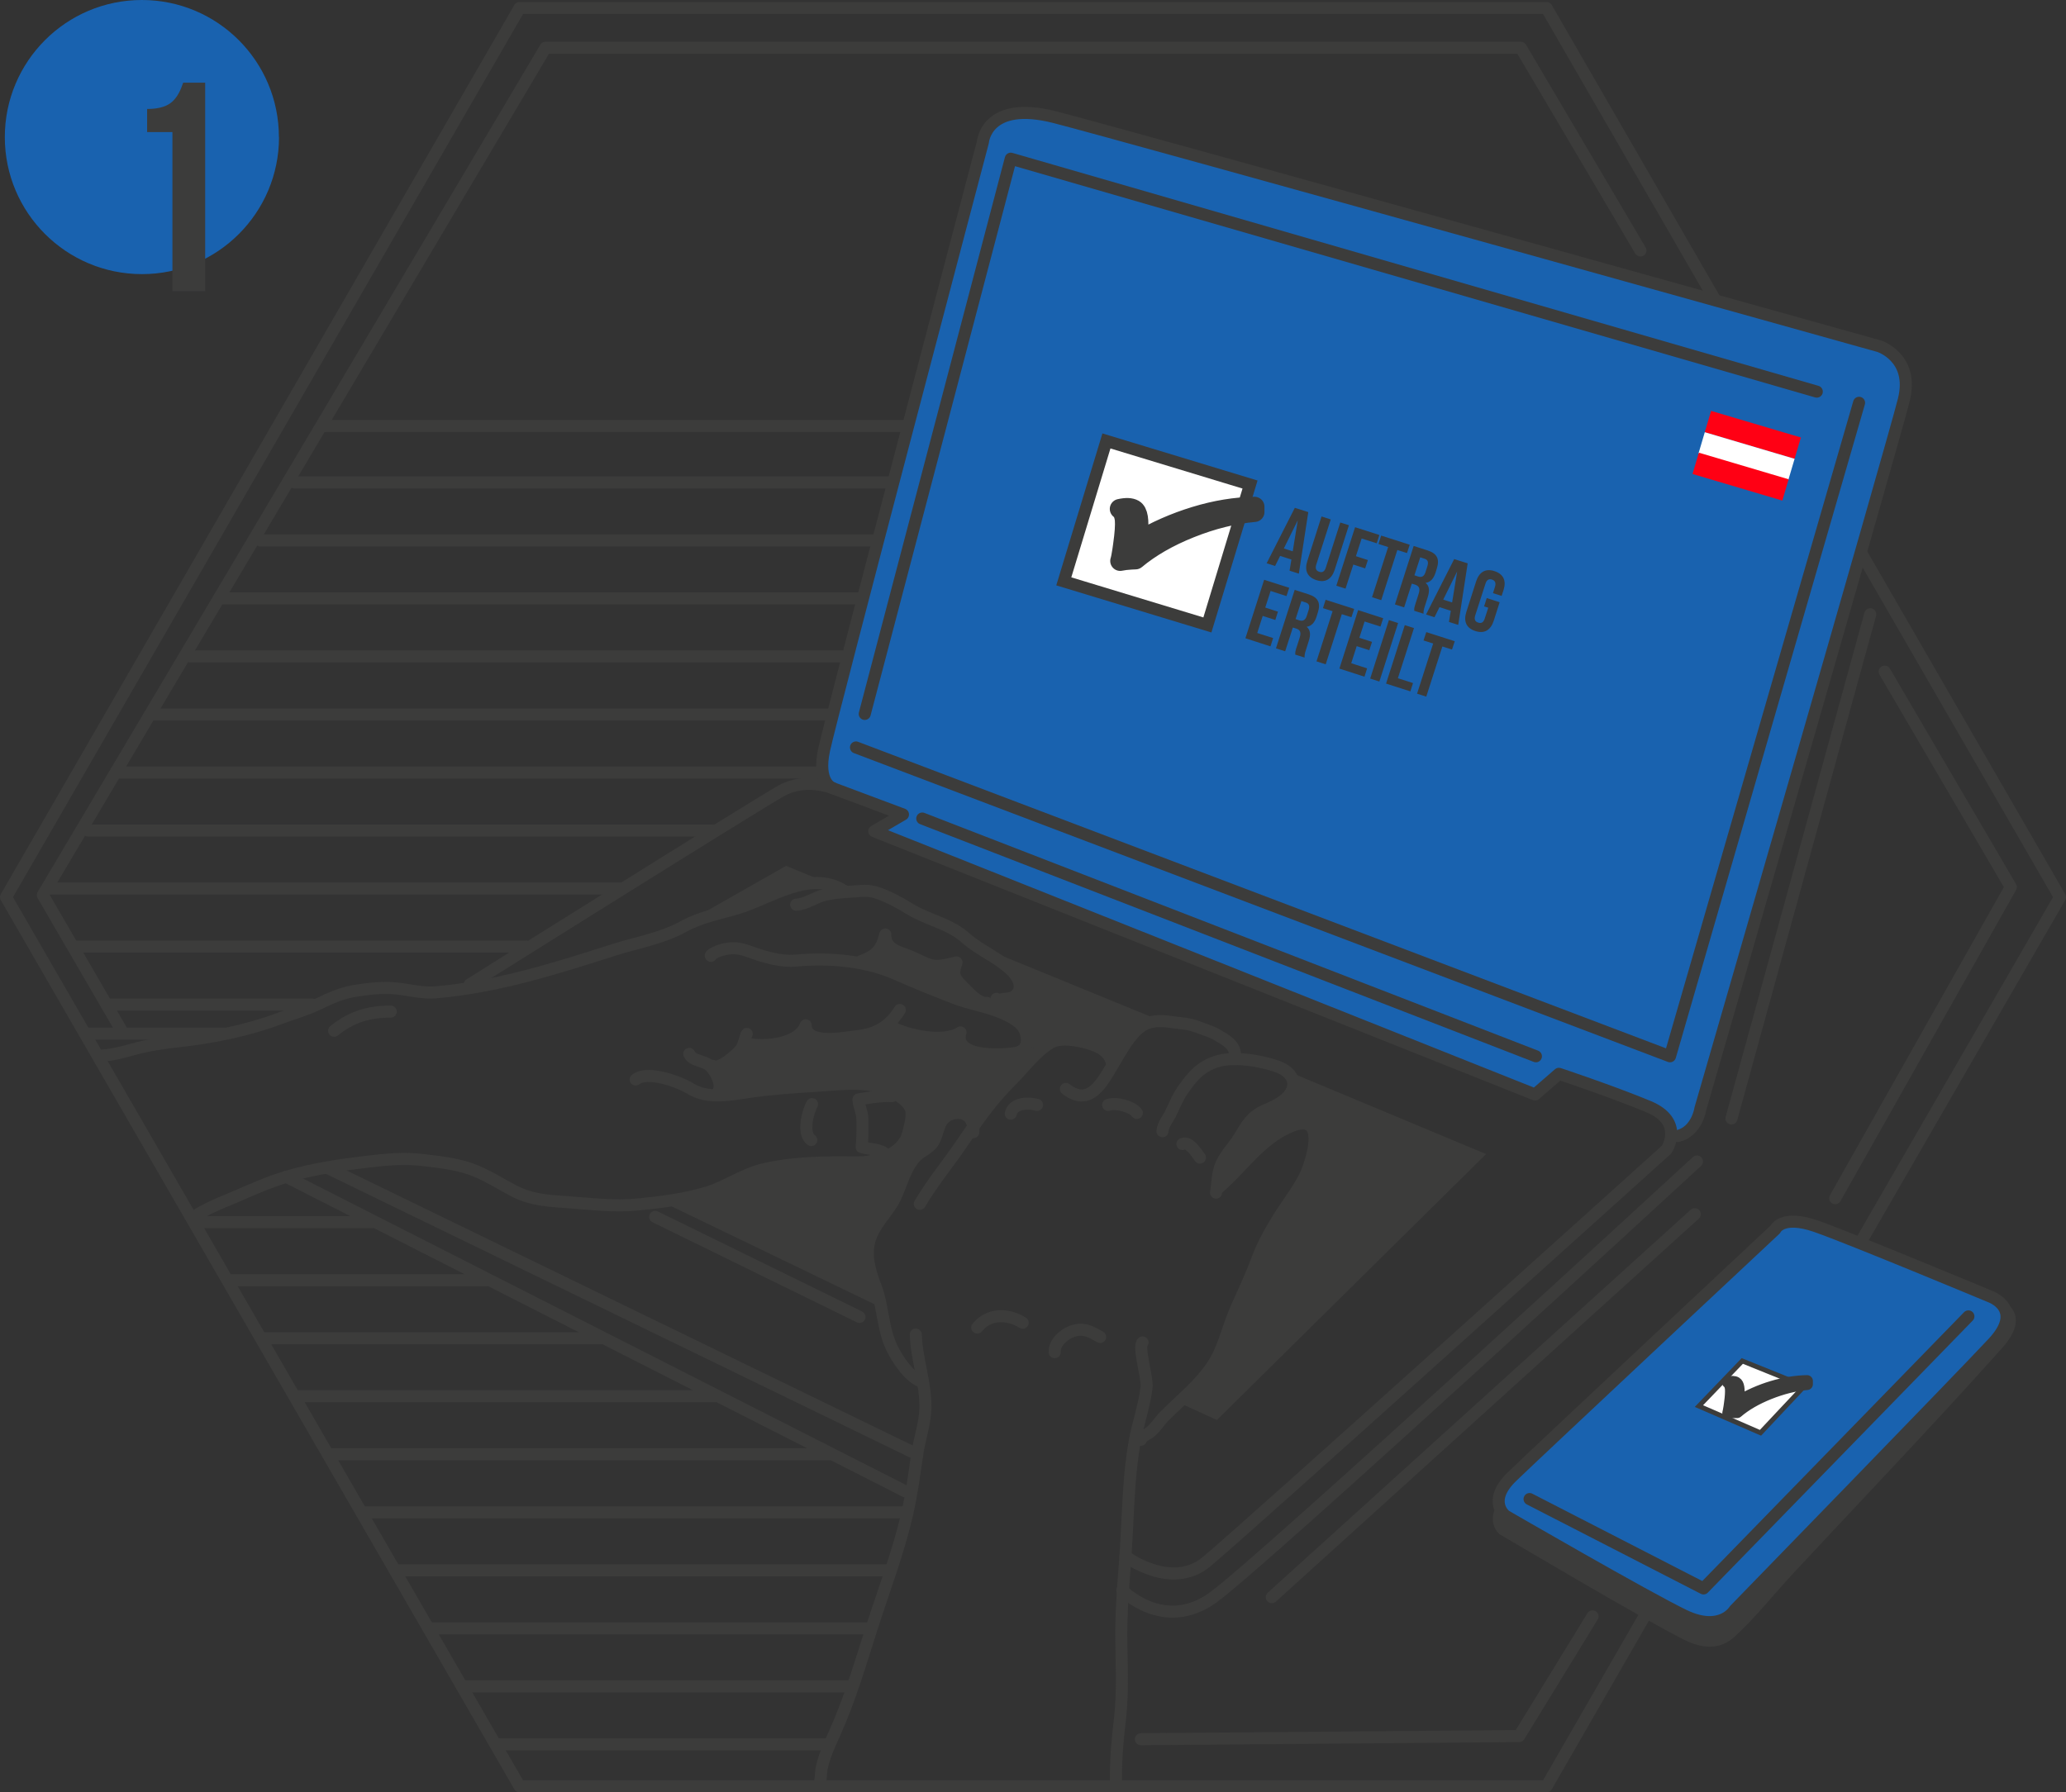 <svg xmlns="http://www.w3.org/2000/svg" id="Ebene_2" data-name="Ebene 2" viewBox="0 0 188.6 163.66"><rect x="0" y="0" width="188.6" height="163.66" fill="#333333" stroke="none"/><defs><style>.cls-1{fill:#1962af}.cls-1,.cls-2,.cls-3,.cls-5{stroke-width:0}.cls-8{fill:none;stroke:#3c3c3b}.cls-2{fill:#3c3c3b}.cls-3{fill:#ff0014}.cls-8{stroke-linecap:round;stroke-linejoin:round;stroke-width:1.1px}.cls-5{fill:#fff}</style></defs><g id="Ebene_1-2" data-name="Ebene 1"><path d="m60.68 109.85 19.52 9.42-.87-4.27.58-2.82 1.85-2.72 1.46-3.4 1.85-1.46 1.26-2.53 1.36-.58 1.36 1.07 5.92-6.6-1.36-.58-2.04 1.07-2.91-.39-1.17-1.36-3.01.1-3.4-1.26s-2.33 1.07-3.01 1.16-2.91.19-2.91.19l-1.75-.78-2.82.97-2.43.29-1.75 1.26-.87.78.29 2.33 5.05-.39 5.73-.49 3.59.19 2.43 1.46.58 2.43-.87 1.46-2.04 1.55-2.72.29-4.47.1-3.69.49-2.91 1.55-3.11.97-2.72.49ZM107.69 128.11l3.4 1.55 24.57-24.28-18.84-7.87.97 1.55-.29 1.36-2.43 1.07-1.36 1.56-2.23 3.01-.19 1.85 1.75-1.17 3.01-2.82s1.75-1.17 2.43-1.26c.68-.1 1.65.78 1.65.78l-.68 3.21-2.62 4.37-2.72 5.44-2.43 6.9-2.62 3.4-1.36 1.36Z" class="cls-2"/><path d="m106.53 93.44-16.61-6.8 3.3 3.01-.68 1.07-2.14 1.17 2.72 1.55.48 1.94 1.36.58S96.51 94.8 97 94.8s3.21.78 3.21.78l1.46.97 1.85-2.62 3.01-.49ZM87.98 90.04l-.97-2.24-3.31.1-3.11-1.75L79.23 88l5.25 1.94 3.98 1.36-.48-1.26zM75.06 80.42l-3.3-1.36-11.27 6.41s6.99-2.72 7.38-2.82c.39-.1 3.69-1.65 3.69-1.65l3.5-.58ZM136.93 140.13s-1.81-1.39.59-3.81c2.39-2.42 24.7-24.17 24.7-24.17s.6-1.48 3.83-.33c3.24 1.15 16.4 6.77 16.4 6.77s3.31 1.15.32 4.5c-6.22 6.96-12.68 13.71-19.04 20.54-1.78 1.91-3.47 4.07-5.38 5.82-1.35 1.23-2.95 1.09-4.54.31-3.46-1.69-16.87-9.64-16.87-9.64" class="cls-2"/><path d="m82 74.3-5.9-2.26-1.09-2.26 3.13-12.09 11.58-44.88s1.38-2.19 1.68-2.26c.29-.07 3.42-.22 3.42-.22l19.23 5.1 57.48 16.17 1.82 1.75.51 1.75-2.33 10.78-7.87 26.59-6.56 22.66-2.26 7.28-1.89 1.24-1.89-2.33-5.24-1.97-3.21-1.31-2.62 1.89S79.82 75.6 79.82 75.74s2.19-1.46 2.19-1.46" class="cls-1"/><path d="m169.84 113.45 18.21-31.53-18.13-31.4M156.57 27.39 141.18.73H47.43L.55 81.92l46.88 81.19h93.75l9.74-16.91" class="cls-8"/><path d="M101.87 162.59c0-2.19.12-3.46.37-5.64.3-2.63.12-5.24.12-7.86 0-2.93.34-5.9.49-8.83.15-2.86.23-5.75.72-8.56.29-1.68.91-3.36 1.1-5.05.09-.86-.8-3.67-.37-4.07M74.79 162.89c.17-.35.13-.91.2-1.33.2-1.11.72-2.22 1.18-3.25 1.4-3.08 2.36-6.4 3.4-9.64 1.11-3.47 2.42-6.87 3.24-10.43.41-1.77.66-3.64.92-5.45.2-1.39.73-2.85.75-4.26.03-2.25-.81-4.44-.88-6.67" class="cls-8"/><path d="M84.19 126.17c-1.13-.3-2.32-2.12-2.8-3.15-.83-1.77-.77-3.75-1.46-5.55-.57-1.5-1.04-3.08-.4-4.66.54-1.33 1.64-2.26 2.23-3.54.58-1.25.82-2.47 1.75-3.57.45-.53 1.23-.79 1.61-1.32.62-.86.42-2.17 1.62-2.62 1.23-.47 2.23.25 2.11 1.62" class="cls-8"/><path d="M83.97 109.92c1.21-2.05 2.7-3.8 4.02-5.78 1.34-1.99 2.62-3.78 4.32-5.47 1.1-1.09 2.27-2.7 3.62-3.47.89-.51 2.52-.21 3.46.08 1.02.31 1.87.74 2.13 1.82" class="cls-8"/><path d="M97.3 99.43c2.17 1.69 3.29-.54 4.37-2.35.61-1.03 1.42-2.53 2.39-3.27.83-.64 1.84-.64 2.77-.5 1.01.15 1.66.12 2.63.51.55.22 1.09.35 1.6.65.77.46 1.77.94 1.67 1.97" class="cls-8"/><path d="M106.12 103.29c.04-.58.46-1.06.72-1.57.37-.74.63-1.46 1.11-2.15.86-1.24 1.58-2.12 3.04-2.62 1.54-.53 4.1-.11 5.63.44 1.14.41 1.93 1.37 1.1 2.55-.48.68-1.55 1.16-2.28 1.47-1.2.52-1.65 1.36-2.31 2.45-.52.87-1.26 1.55-1.66 2.49-.35.83-.31 1.68-.46 2.55" class="cls-8"/><path d="M111.14 108.54c2.18-1.84 3.85-4.45 6.54-5.63 3.06-1.34 2.45 1.77 1.77 3.71-.55 1.59-1.82 3.09-2.7 4.53-.76 1.24-1.44 2.4-1.94 3.75-.58 1.57-1.3 3.08-1.98 4.62-.78 1.76-1.1 3.64-2.22 5.27-1.22 1.78-2.87 3.06-4.36 4.57-.43.44-.75 1-1.24 1.39-.29.24-.77.39-.87.72M96.28 123.47c-.05-.86.85-1.64 1.58-1.9 1.05-.38 1.7.02 2.57.51M89.21 121.22c1.02-1.28 2.75-1.31 4.15-.44M101.16 100.89c.77-.26 2.24.18 2.62.73M107.94 104.46c.63-.27 1.27.8 1.6 1.24M92.27 101.69c.21-.98 1.61-1.04 2.4-.8M17.82 111.24c-.29-.13.66-.6.88-.71.85-.47 1.79-.83 2.69-1.21 1.52-.66 3.16-1.39 4.74-1.86 2.37-.71 4.84-1.08 7.29-1.37 1.76-.21 3.48-.38 5.24-.16 1.49.18 2.88.32 4.3.81 1.44.51 2.68 1.35 4.03 2.04 1.57.81 3.2.88 4.93 1 2.16.15 4.14.42 6.33.2 2.12-.21 4.22-.47 6.26-1.08 1.83-.55 3.38-1.72 5.23-2.14 2.9-.66 5.66-.64 8.6-.62 1.67.01 4.06-.81 4.53-2.55.16-.6.46-1.63.3-2.26-.24-.95-1.9-1.77-2.76-2.04-1.78-.57-4.09-.25-5.93-.14-2.09.13-4.18.27-6.25.58-1.74.26-3.64.62-5.17-.31-1.1-.68-4-1.7-5.03-.85M9.44 96.37c.82-.04 1.86-.32 2.65-.54 1.38-.39 2.82-.6 4.27-.76 3.03-.34 6.24-.97 9.1-2.05 1.19-.45 2.42-.78 3.57-1.33 1.08-.52 2.15-1.02 3.35-1.21 1.28-.2 2.52-.35 3.82-.22 1.21.13 2.35.45 3.59.35 5.62-.49 10.85-2.15 16.19-3.86 2.16-.69 4.43-1.05 6.44-2.16 1.56-.86 3.18-1.14 4.86-1.64 2.96-.88 6.63-3.55 9.69-1.66M30.5 94.12c1.62-1.29 3.14-1.74 5.17-1.75" class="cls-8"/><path d="M74.13 100.82c-.41.75-.9 2.7-.07 3.28M81.42 100.09c-.98-.06-2.09.14-3.05.3.01.58.34 1.11.35 1.74.02.87.02 1.77-.06 2.61.61.2 1.76.18 2.17.66M65.61 99.58c.29-.67-.29-1.71-.74-2.19-.53-.57-1.66-.47-1.95-1.16M65.03 97.32c.65.39 2.15-.97 2.59-1.49.26-.32.49-1.38.55-1.42M68.16 95.28c1.52.39 4.78.09 5.39-1.66.01 1.88 3.63 1.11 4.65 1 1.89-.19 3.05-.97 3.94-2.4" class="cls-8"/><path d="M81.35 93.75c1.47.82 4.86 1.52 6.33.52-.67 2.26 3.54 2.12 4.96 1.89.74-.12 1.14-.53 1.1-1.31-.08-1.24-1.01-1.78-2.04-2.26-1.47-.68-3.1-.88-4.6-1.47-1.77-.69-3.55-1.4-5.28-2.17-2.77-1.23-6.15-1.52-9.15-1.24-1.12.1-2.32-.18-3.4-.52-.75-.24-1.51-.61-2.32-.61-.42 0-.99.11-1.39.27-.24.1-.77.36-.66.43" class="cls-8"/><path d="M78.58 87.78c1.35-.52 1.85-.96 2.24-2.45-.05 1.39 1.28 1.58 2.32 2.01.59.24 1.21.63 1.84.79.8.2 1.56-.09 2.34-.25-.36 1.01-.29 1.37.51 2.15.53.52 1.43 1.62 2.25 1.54" class="cls-8"/><path d="M72.68 82.61c.93-.06 1.71-.67 2.55-.88.98-.24 1.85-.27 2.83-.34.87-.06 1.32-.12 2.18.19.99.36 1.92.87 2.81 1.42 1.68 1.03 3.58 1.3 5.08 2.63 1.27 1.13 2.92 1.77 4.15 2.93.57.54 1.15 1.46.57 2.19-.48.61-1.26.33-1.81.61-.07-.03-.09-.08-.07-.16" class="cls-8"/><path d="M42.88 89.89s26.23-16.46 28.48-17.7c2.26-1.24 4.66-.22 4.66-.22l6.41 2.4-2.62 1.53 60.32 24.04 2.18-1.89s4.81 1.6 8.16 2.99c3.35 1.38 1.67 3.93 1.67 3.93s-38.83 35.04-42.03 37.66c-3.21 2.62-7.36-.51-7.36-.51M29.91 106.65l53.82 26.15M84.19 74.74l56.02 21.71" class="cls-8"/><path d="M76.03 71.97s-1.46-.44-.8-3.5c.65-3.06 14.5-55.51 14.5-55.51s.29-3.86 6.56-2.26c6.26 1.6 75.25 20.91 75.25 20.91s3.21 1.02 2.26 4.88c-.95 3.86-18.58 64.76-18.58 64.76s-.29 2.04-2.04 2.48" class="cls-8"/><path d="m78.14 68.25 74.31 28.2 17.26-59.67M78.94 65.19l13.33-50.7 73.58 21.27" class="cls-8"/><path d="M137.44 138.41s-1.75-1.31.58-3.57 24.04-22.58 24.04-22.58.58-1.38 3.72-.29c3.13 1.09 15.88 6.41 15.88 6.41s3.2 1.09.29 4.23c-2.91 3.13-23.6 24.4-23.6 24.4s-1.24 2.11-4.59.51c-3.35-1.6-16.32-9.11-16.32-9.11" style="fill:#1962af;stroke-width:0"/><path d="M137.44 138.41s-1.75-1.31.58-3.57 24.04-22.58 24.04-22.58.58-1.38 3.72-.29c3.13 1.09 15.88 6.41 15.88 6.41s3.2 1.09.29 4.23c-2.91 3.13-23.6 24.4-23.6 24.4s-1.24 2.11-4.59.51c-3.35-1.6-16.32-9.11-16.32-9.11Z" class="cls-8"/><path d="m139.63 136.88 15.88 8.16 24.18-24.84M26.12 107.45l56.51 28.72M102.45 145.21s3.79 3.89 8.26.68c4.47-3.2 44.2-39.83 44.2-39.83M18.23 111.6h15.74M26.88 44.05h54.38M23.77 49.35h55.99M20.27 54.64h58.32M17.36 59.94h59.77M14.06 65.24h61.91M10.66 70.54h64.11M8.04 75.84h57.01M4.44 81.13h52.21M6.87 86.43h41.18M10.08 91.73h18.45M8.13 94.38h12.34M21.01 116.9h23.43M24.01 122.2h31.13M27.07 127.49H65.3M30.13 132.79h45.75M33.22 138.09h49.22M36.16 143.39h44.97M39.41 148.69h39.82M42.47 153.98h35.26M45.63 159.28h30.06M11.19 94.26 3.91 81.73 49.8 4.36h89.03l10.92 18.51M29.7 38.9h52.89M59.81 111.11l18.65 9.14" class="cls-8"/><path d="m155.624 39.464.577-1.946 8.198 2.43-.577 1.946z" class="cls-3"/><path d="m155.05 41.412.576-1.947 8.198 2.43-.577 1.946z" class="cls-5"/><path d="m154.506 43.28.577-1.946 8.197 2.43-.576 1.946z" class="cls-3"/><path d="m118.57 52.38-.85-.27.17-1.02-1.03-.33-.46.92-.77-.25 2.57-5.06 1.23.39-.86 5.61Zm-1.37-2.3.81.26.46-2.83-1.27 2.57ZM121.48 47.43l-1.32 4.12c-.12.39 0 .57.27.66.27.09.48 0 .6-.38l1.32-4.12.79.25-1.3 4.07c-.28.86-.86 1.21-1.68.94s-1.1-.88-.82-1.74l1.3-4.07.84.27ZM123.79 50.79l1.08.35-.25.76-1.08-.35-.71 2.2-.84-.27 1.71-5.34 2.22.71-.24.76-1.38-.44-.52 1.61ZM126.1 48.91l2.59.83-.25.76-.88-.28-1.47 4.58-.84-.27 1.47-4.58-.88-.28.24-.76ZM129.1 55.76v-.11c0-.07 0-.16.05-.3.02-.07.04-.16.08-.27l.27-.84c.16-.5.06-.73-.33-.86l-.29-.09-.7 2.17-.84-.27 1.71-5.34 1.27.41c.88.28 1.11.8.85 1.63l-.13.42c-.18.55-.47.85-.9.91.37.31.37.76.19 1.32l-.26.82c-.09.27-.13.45-.12.68l-.85-.27Zm.55-4.87-.53 1.64.33.11c.31.1.55.02.68-.4l.17-.53c.12-.39.05-.59-.25-.69l-.4-.13ZM133.12 57.06l-.85-.27.17-1.02-1.03-.33-.46.92-.77-.25 2.57-5.06 1.23.39-.86 5.61Zm-1.37-2.31.81.26.46-2.83-1.27 2.57ZM135.73 54.61l1.17.38-.54 1.69c-.28.86-.86 1.21-1.68.94-.82-.26-1.1-.88-.82-1.75l.89-2.78c.28-.86.86-1.21 1.68-.94s1.1.88.82 1.74l-.17.52-.79-.25.18-.57c.12-.39 0-.58-.27-.67-.27-.08-.48 0-.6.39l-.93 2.88c-.12.39 0 .57.27.66.27.09.48.01.6-.38l.32-.98-.38-.12.24-.76ZM115.51 55.48l1.15.37-.24.76-1.15-.37-.5 1.56 1.45.46-.24.76-2.29-.74 1.71-5.34 2.29.73-.25.76-1.45-.47-.48 1.49ZM118.24 59.76v-.11c0-.07 0-.16.05-.3.01-.07.04-.16.08-.27l.27-.84c.16-.5.06-.73-.33-.85l-.29-.09-.7 2.17-.84-.27 1.71-5.34 1.27.41c.88.28 1.11.8.85 1.63l-.13.42c-.18.55-.47.85-.9.91.37.31.37.76.19 1.31l-.26.82c-.09.27-.13.45-.12.68l-.86-.27Zm.56-4.87-.53 1.64.33.11c.31.1.55.02.69-.4l.17-.53c.12-.39.04-.59-.25-.69l-.4-.13ZM121.03 54.77l2.59.83-.25.76-.88-.28-1.47 4.58-.84-.27 1.47-4.58-.88-.28.24-.76ZM124.1 58.24l1.15.37-.25.76-1.15-.37-.5 1.56 1.45.47-.24.76-2.29-.74 1.71-5.34 2.29.74-.25.76-1.45-.46-.48 1.49ZM126.79 56.62l.84.27-1.71 5.34-.84-.27 1.71-5.34ZM128.24 57.08l.84.27-1.47 4.58 1.38.44-.24.76-2.22-.71 1.71-5.34ZM130.21 57.72l2.59.83-.25.76-.88-.28-1.47 4.58-.84-.27 1.47-4.58-.88-.28.25-.76Z" class="cls-2"/><path d="m97.11 53.083 3.894-12.822 13.109 3.98-3.894 12.823z" class="cls-5"/><path d="M98.9 41.81h13.4v13.7H98.9z" style="stroke-width:1.1px;stroke-miterlimit:10;fill:none;stroke:#3c3c3b" transform="rotate(-73.11 105.608 48.654)"/><path d="M114.52 46.27c-1.74.03-3.54.32-5.41.89-1.87.57-3.64 1.35-5.31 2.34l.07-.7c.14-1.3.01-2.06-.37-2.28-.28-.16-.7-.18-1.28-.05.26.19.41.52.46 1 .04.48-.01 1.24-.16 2.3l-.07.49c-.07.46-.13.78-.19.96.29-.06.61-.1.98-.12l.42-.02c1.33-1.11 2.99-2.07 4.99-2.87 2-.8 3.96-1.29 5.87-1.46v-.48Z" class="cls-2"/><path d="M114.52 46.27c-1.74.03-3.54.32-5.41.89-1.87.57-3.64 1.35-5.31 2.34l.07-.7c.14-1.3.01-2.06-.37-2.28-.28-.16-.7-.18-1.28-.05.26.19.41.52.46 1 .04.48-.01 1.24-.16 2.3l-.07.49c-.07.46-.13.78-.19.96.29-.06.61-.1.98-.12l.42-.02c1.33-1.11 2.99-2.07 4.99-2.87 2-.8 3.96-1.29 5.87-1.46v-.48Z" style="stroke-width:1.82px;stroke-linecap:round;stroke-linejoin:round;fill:none;stroke:#3c3c3b"/><path d="m170.73 56.09-12.67 46.04M172.05 61.33 183.56 81l-16.03 28.41M104.15 158.81l34.53-.29 6.7-10.93M116.1 145.84l38.61-34.97" class="cls-8"/><path d="m160.71 130.83-5.62-2.44 3.96-4.12 5.67 2.29-4.01 4.27z" class="cls-5"/><path d="m160.71 130.83-5.62-2.44 3.96-4.12 5.67 2.29-4.01 4.27z" style="stroke-miterlimit:10;fill:none;stroke:#3c3c3b;stroke-width:.44px"/><path d="M164.96 126.1c-1.02.02-2.08.19-3.18.52s-2.14.79-3.12 1.38l.04-.41c.08-.76 0-1.21-.22-1.34-.16-.1-.41-.1-.75-.03.15.11.24.31.27.59.02.28 0 .73-.09 1.35l-.04.29c-.04.27-.08.46-.11.57.17-.04.36-.06.57-.07h.25c.78-.67 1.76-1.23 2.93-1.7 1.18-.47 2.33-.76 3.45-.86v-.28Z" class="cls-2"/><path d="M164.96 126.1c-1.02.02-2.08.19-3.18.52s-2.14.79-3.12 1.38l.04-.41c.08-.76 0-1.21-.22-1.34-.16-.1-.41-.1-.75-.03.15.11.24.31.27.59.02.28 0 .73-.09 1.35l-.04.29c-.04.27-.08.46-.11.57.17-.04.36-.06.57-.07h.25c.78-.67 1.76-1.23 2.93-1.7 1.18-.47 2.33-.76 3.45-.86v-.28Z" style="stroke-linecap:round;stroke-linejoin:round;stroke-width:1.07px;fill:none;stroke:#3c3c3b"/><path d="M25.47 12.52c0 6.91-5.6 12.51-12.51 12.51S.44 19.43.44 12.52 6.04 0 12.95 0s12.51 5.6 12.51 12.52" class="cls-1"/><path d="M13.43 9.95c1.17 0 1.88-.27 2.34-.71.46-.44.73-1.03.95-1.69h2.01v19.04h-2.99V12.06h-2.31V9.94Z" class="cls-2"/></g></svg>